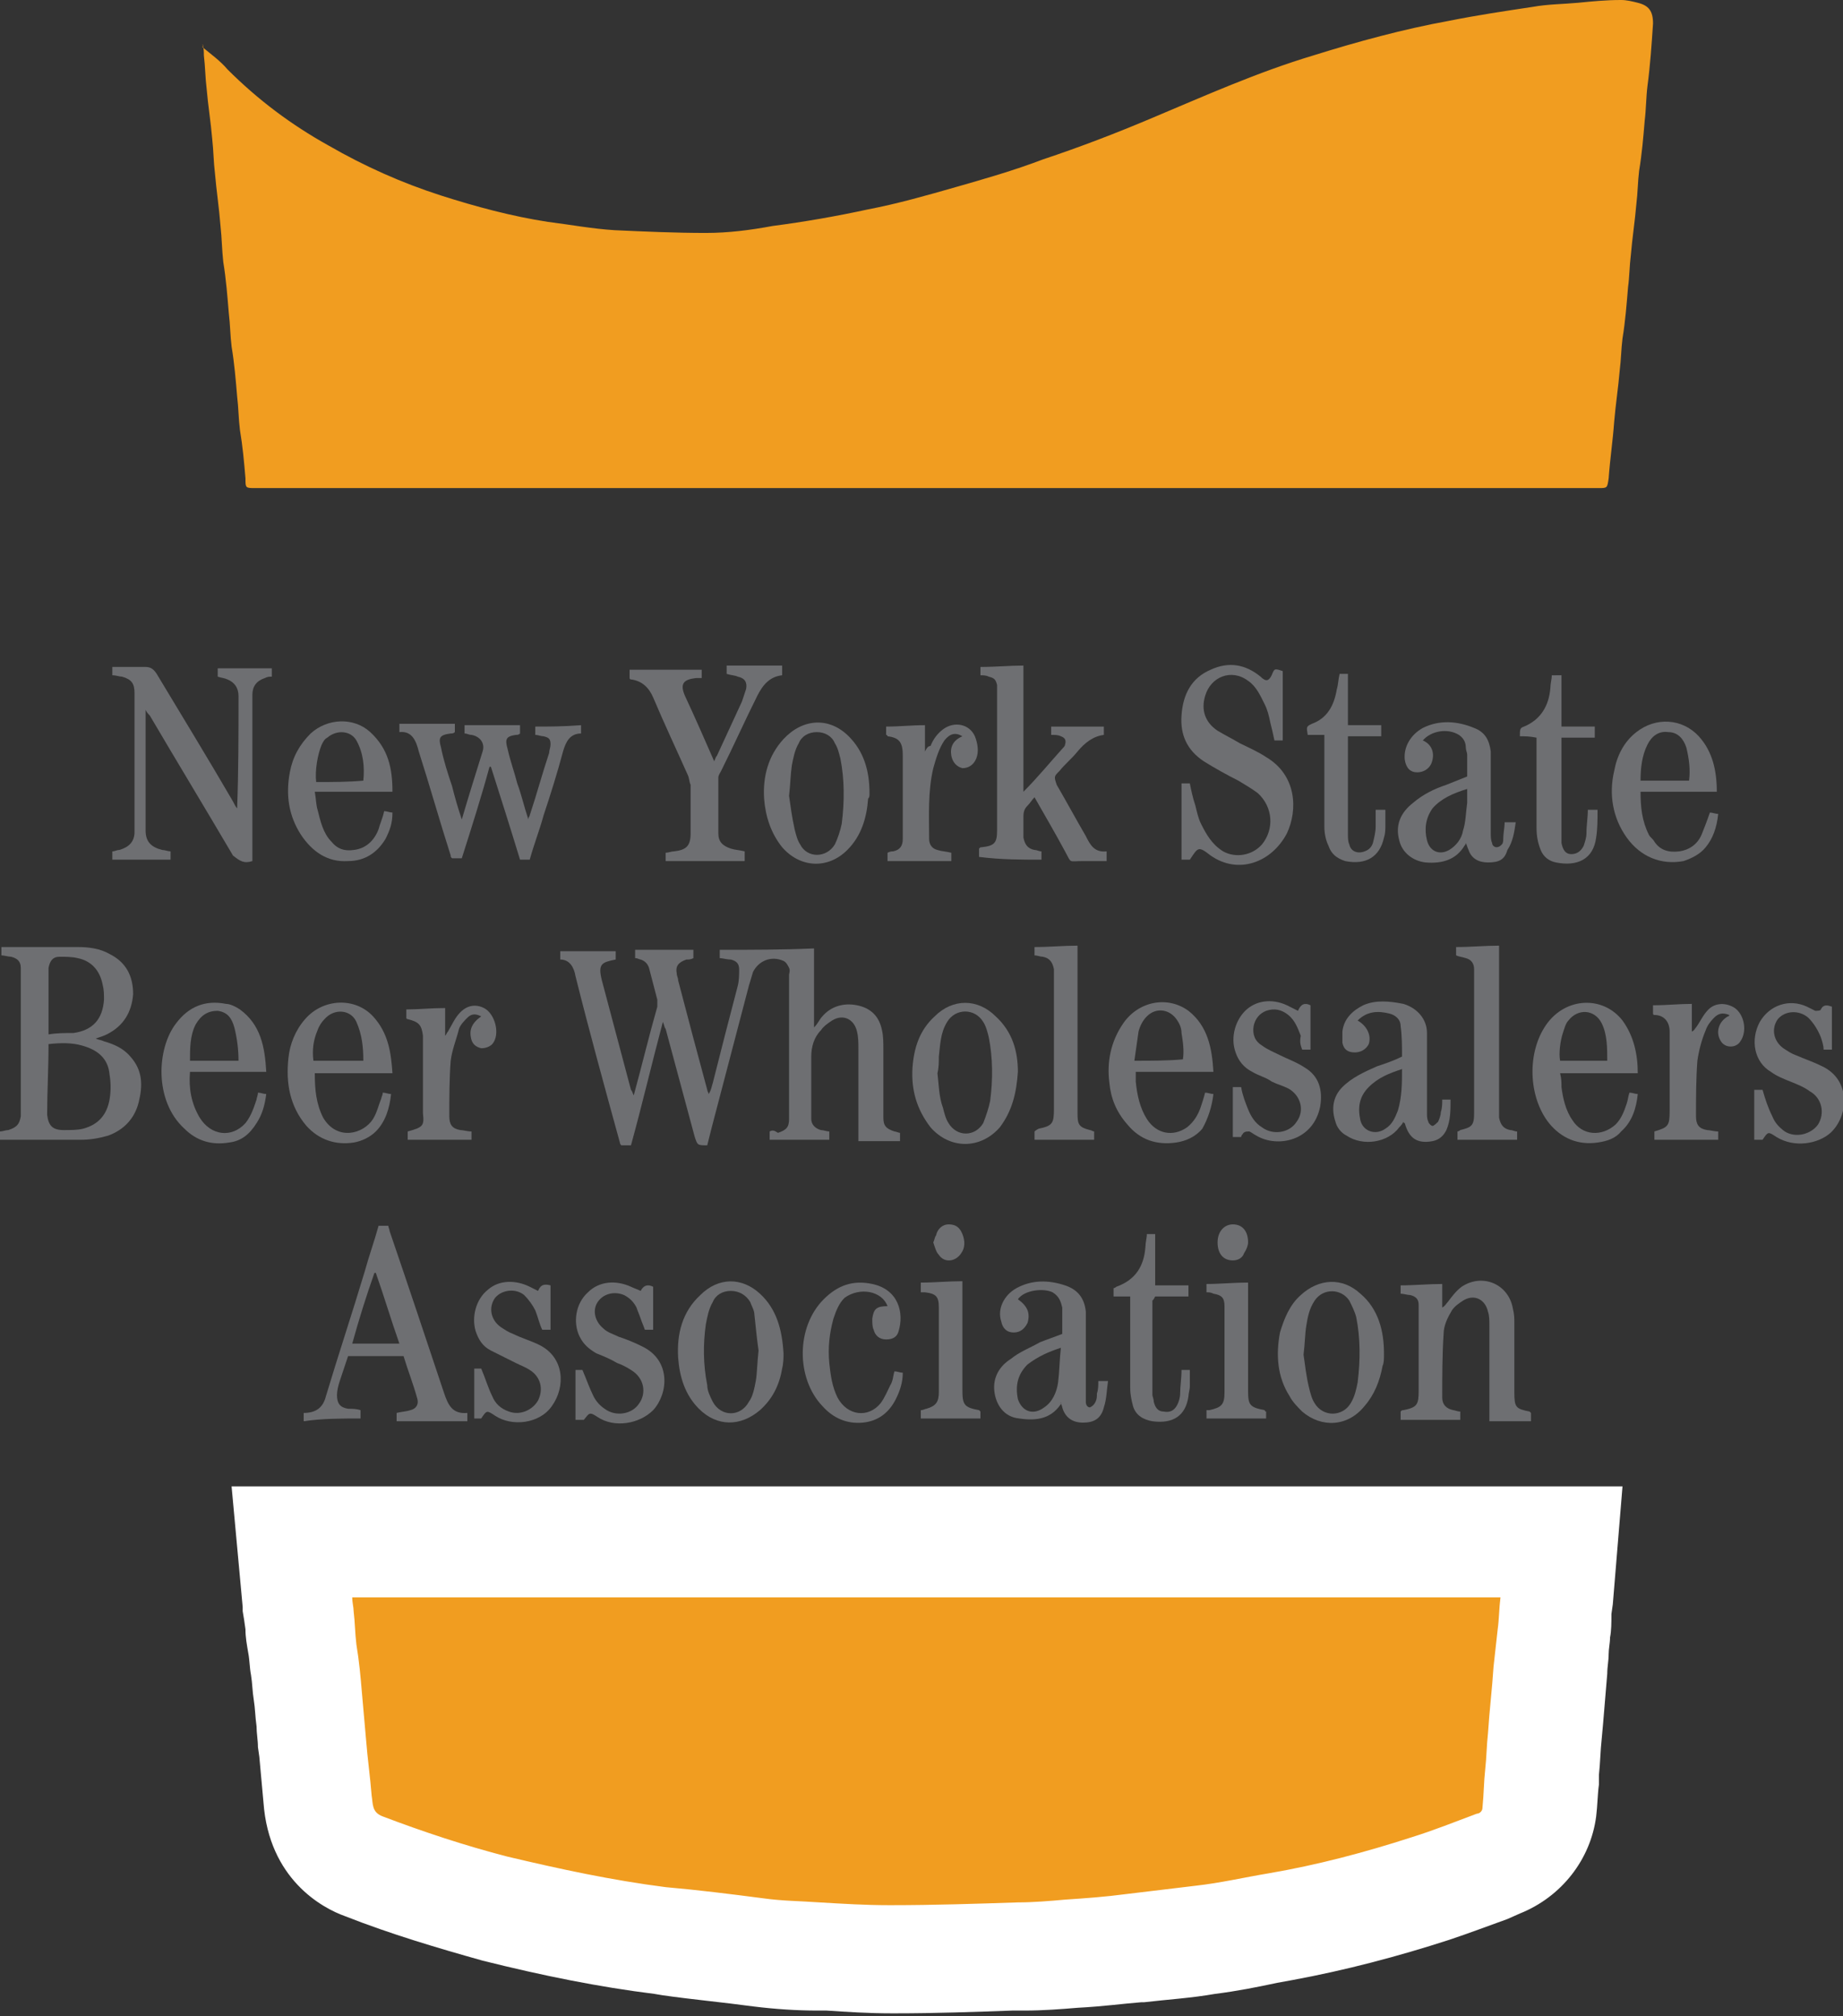 <svg version="1.1" id="Layer_1" xmlns="http://www.w3.org/2000/svg" xmlns:xlink="http://www.w3.org/1999/xlink" x="0px" y="0px"
	 viewBox="0 0 132.9 145.4" enable-background="new 0 0 132.9 145.4" xml:space="preserve">
<rect x="0" y="0" width="132.9" height="145.4" fill="#333333" stroke="none"/>
<g>
	<g id="_x34_AIf6o.tif_3_">
		<g>
			<path fill="#F19D20" d="M14.6,3.4c0.6,0.5,1.3,1,1.8,1.6c2.2,2.2,4.6,4,7.3,5.5c2.6,1.5,5.3,2.7,8.1,3.6c2.5,0.8,5.1,1.5,7.7,1.9
				c1.6,0.2,3.2,0.5,4.8,0.6c2.2,0.1,4.4,0.2,6.6,0.2c1.6,0,3.2-0.2,4.8-0.5c2.3-0.3,4.6-0.7,6.9-1.2c2.1-0.4,4.2-1,6.3-1.6
				c2.1-0.6,4.2-1.2,6.3-2c2.7-0.9,5.3-1.9,7.9-3c3.8-1.6,7.6-3.3,11.6-4.5c3.2-1,6.5-1.9,9.8-2.5c2-0.4,4-0.7,6-1
				c1.1-0.2,2.2-0.2,3.3-0.3c1-0.1,2-0.2,3.1-0.2c0.4,0,0.8,0.1,1.2,0.2c0.8,0.2,1.1,0.6,1.1,1.5c-0.1,1.5-0.2,3-0.4,4.5
				c-0.1,0.8-0.1,1.7-0.2,2.5c-0.1,1.2-0.2,2.4-0.4,3.6c-0.1,0.8-0.1,1.6-0.2,2.4c-0.1,1.2-0.3,2.5-0.4,3.7
				c-0.1,0.8-0.1,1.6-0.2,2.3c-0.1,1.2-0.2,2.5-0.4,3.7c-0.1,0.8-0.1,1.5-0.2,2.3c-0.1,1.2-0.3,2.5-0.4,3.7
				c-0.1,1.4-0.3,2.7-0.4,4.1c-0.1,0.7-0.1,0.7-0.7,0.7c-32.3,0-64.6,0-96.9,0c-0.7,0-0.7,0-0.7-0.7c-0.1-1.2-0.2-2.3-0.4-3.5
				c-0.1-0.8-0.1-1.6-0.2-2.4c-0.1-1.2-0.2-2.4-0.4-3.6c-0.1-0.8-0.1-1.6-0.2-2.4c-0.1-1.2-0.2-2.5-0.4-3.7
				c-0.1-0.9-0.1-1.7-0.2-2.6c-0.1-1.3-0.3-2.6-0.4-3.8c-0.1-0.8-0.1-1.6-0.2-2.5c-0.1-1.2-0.3-2.4-0.4-3.6
				c-0.1-0.8-0.1-1.6-0.2-2.4c0-0.3,0-0.5-0.1-0.8C14.7,3.3,14.6,3.3,14.6,3.4z"/>
			<g>
				<path fill="#F19D20" d="M64.1,141.4c-1.5,0-3-0.1-4.5-0.2l-0.7,0c-1.4-0.1-2.8-0.2-4.3-0.3c-2.1-0.2-4.2-0.5-6.3-0.8l-0.7-0.1
					c-3.8-0.5-7.7-1.2-11.9-2.3c-3.1-0.8-6.3-1.8-9.5-3c-1.4-0.5-3.1-1.8-3.3-4.7l0-0.1c-0.1-1.1-0.2-2.2-0.3-3.3l-0.2-2.2
					c-0.1-0.6-0.1-1.3-0.2-1.9c-0.1-0.6-0.1-1.3-0.2-1.9c-0.1-0.5-0.1-1-0.2-1.6c-0.1-0.6-0.1-1.1-0.2-1.7l-0.6-6.1h91.5l-0.4,5.1
					c0,0.5-0.1,1.1-0.1,1.6l-0.1,1.1c-0.1,0.5-0.1,1-0.1,1.5c-0.1,1.2-0.2,2.5-0.3,3.7c0,0-0.2,2.8-0.3,3.6l-0.1,0.8
					c0,0.7-0.1,1.4-0.2,2.1c-0.2,2-1.7,3.2-3,3.7l-1,0.4c-1.3,0.5-2.6,1-3.9,1.4c-3.5,1.2-7.2,2.1-10.8,2.7l-1.1,0.2
					c-1.4,0.3-2.9,0.5-4.4,0.8c-1.7,0.2-3.3,0.4-4.9,0.6l-0.2,0c-1.5,0.2-3,0.3-4.5,0.4c-1.1,0.1-2.3,0.2-3.6,0.2l-0.8,0
					c-2.7,0.1-5.6,0.1-8.4,0.2L64.1,141.4z"/>
				<path fill="#FFFFFF" d="M108.2,115.2c-0.1,0.8-0.1,1.6-0.2,2.3c-0.1,0.9-0.2,1.8-0.3,2.7c-0.1,1.6-0.3,3.2-0.4,4.8
					c-0.1,0.9-0.1,1.7-0.2,2.6c-0.1,0.9-0.1,1.8-0.2,2.8c0,0.2-0.2,0.4-0.4,0.4c-1.6,0.6-3.1,1.2-4.7,1.7c-3.4,1.1-6.8,2-10.3,2.6
					c-1.8,0.3-3.5,0.7-5.3,0.9c-1.7,0.2-3.3,0.4-5,0.6c-1.5,0.2-2.9,0.3-4.4,0.4c-1.1,0.1-2.3,0.2-3.4,0.2c-3,0.1-6.1,0.2-9.1,0.2
					c-0.1,0-0.1,0-0.2,0c-1.7,0-3.3-0.1-5-0.2c-1.4-0.1-2.7-0.1-4.1-0.3c-2.3-0.3-4.7-0.6-7-0.8c-3.9-0.5-7.6-1.3-11.4-2.2
					c-3.1-0.8-6.1-1.8-9-2.9c-0.8-0.3-0.7-0.9-0.8-1.5c-0.1-1.3-0.3-2.7-0.4-4c-0.1-1.1-0.2-2.3-0.3-3.4c-0.1-1.2-0.2-2.3-0.4-3.5
					c-0.1-0.8-0.1-1.6-0.2-2.4c0-0.3-0.1-0.6-0.1-1C53.1,115.2,80.6,115.2,108.2,115.2 M117,107.2h-8.7H25.5h-8.8l0.8,8.7l0,0.3
					l0.1,0.6l0.1,0.7c0,0.6,0.1,1.1,0.2,1.7c0.1,0.5,0.1,1.1,0.2,1.6c0.1,0.6,0.1,1.2,0.2,1.8c0.1,0.6,0.1,1.2,0.2,1.9
					c0,0.5,0.1,1,0.1,1.5l0.1,0.7c0.1,1.1,0.2,2.2,0.3,3.3l0,0c0.4,5.5,4.2,7.6,5.9,8.2c3.3,1.3,6.7,2.3,9.9,3.2
					c4.4,1.1,8.4,1.9,12.4,2.4l0.6,0.1c2.1,0.3,4.3,0.5,6.5,0.8c1.6,0.2,3.2,0.3,4.6,0.3l0.7,0c1.5,0.1,3,0.2,4.7,0.2l0.3,0
					c2.8,0,5.7-0.1,8.4-0.2l0.9,0c1.3,0,2.6-0.1,3.8-0.2c1.9-0.1,3.3-0.3,4.6-0.4l0.2,0c1.7-0.2,3.4-0.3,5.1-0.6
					c1.6-0.2,3.1-0.5,4.5-0.8l1.1-0.2c3.8-0.7,7.6-1.7,11.3-2.9c1.5-0.5,2.8-1,4.2-1.5l0.9-0.4c3-1.2,5.1-3.9,5.5-7
					c0.1-0.8,0.1-1.6,0.2-2.3c0-0.2,0-0.5,0-0.7c0.1-0.9,0.1-1.7,0.2-2.6l0.1-1.1c0.1-1.2,0.2-2.4,0.3-3.6c0-0.5,0.1-0.9,0.1-1.4
					c0-0.4,0.1-0.8,0.1-1.2c0.1-0.5,0.1-1.1,0.1-1.7l0.1-0.7L117,107.2L117,107.2z"/>
			</g>
		</g>
	</g>
	<g>
		<g>
			<path fill="#6E6F72" d="M55.5,81.6c0,0.2,0,0.4,0,0.6c1.4,0,2.9,0,4.3,0c0-0.2,0-0.4,0-0.6c-0.2,0-0.4-0.1-0.6-0.1
				c-0.4-0.1-0.7-0.4-0.7-0.8c0-1.5,0-3,0-4.5c0-0.7,0.2-1.4,0.7-1.9c0.2-0.3,0.5-0.5,0.8-0.7c0.8-0.5,1.6-0.1,1.8,0.8
				c0.1,0.4,0.1,0.8,0.1,1.3c0,2,0,4,0,6c0,0.2,0,0.4,0,0.6c1,0,2,0,3,0c0-0.2,0-0.4,0-0.6c-0.1,0-0.3-0.1-0.4-0.1
				c-0.6-0.2-0.8-0.4-0.8-1c0-1.6,0-3.2,0-4.9c0-0.5,0-1-0.1-1.4c-0.2-1-0.8-1.6-1.8-1.8c-1-0.2-1.9,0.1-2.5,0.8
				c-0.2,0.2-0.3,0.5-0.6,0.8c0-1.9,0-3.8,0-5.7c-2.3,0.1-4.5,0.1-6.8,0.1c0,0.2,0,0.4,0,0.6c0.2,0,0.5,0.1,0.8,0.1
				c0.4,0.1,0.6,0.3,0.6,0.7c0,0.4,0,0.8-0.1,1.2c-0.6,2.3-1.2,4.6-1.8,7c-0.1,0.3-0.1,0.5-0.3,0.8c0-0.1-0.1-0.2-0.1-0.3
				c-0.7-2.6-1.4-5.2-2.1-7.9c0-0.2-0.1-0.3-0.1-0.5c-0.1-0.5,0.1-0.8,0.7-1c0.2,0,0.3,0,0.5-0.1c0-0.2,0-0.4,0-0.6
				c-1.4,0-2.8,0-4.2,0c0,0.2,0,0.4,0,0.6c0.2,0,0.3,0.1,0.4,0.1c0.3,0.1,0.5,0.3,0.6,0.6c0.2,0.8,0.4,1.5,0.6,2.3
				c0,0.1,0,0.3,0,0.5c-0.6,2.1-1.1,4.2-1.7,6.4c-0.1-0.2-0.1-0.3-0.2-0.4c-0.7-2.6-1.4-5.3-2.1-7.9c-0.3-1.2,0-1.3,1-1.5
				c0-0.2,0-0.4,0-0.6c-1.3,0-2.7,0-4,0c0,0.2,0,0.4,0,0.6c0.7,0,1,0.6,1.1,1.2c1,4,2.1,8,3.2,12c0,0,0,0.1,0.1,0.2
				c0.2,0,0.5,0,0.7,0c0.8-2.9,1.5-5.9,2.3-8.9c0.1,0.2,0.1,0.4,0.2,0.5c0.7,2.6,1.4,5.2,2.1,7.8c0.2,0.6,0.2,0.6,0.9,0.6
				c0.1-0.4,0.2-0.8,0.3-1.2c0.9-3.4,1.8-6.9,2.7-10.3c0.1-0.3,0.2-0.7,0.3-1c0.4-0.8,1.3-1.2,2.2-0.8c0.2,0.1,0.3,0.3,0.4,0.5
				c0.1,0.2,0,0.4,0,0.5c0,3.3,0,6.6,0,10c0,0.1,0,0.2,0,0.4c0,0.6-0.2,0.8-0.8,1C55.8,81.5,55.7,81.5,55.5,81.6z"/>
			<path fill="#6E6F72" d="M0,82.2c0.4,0,0.8,0,1.1,0c1.6,0,3.2,0,4.7,0c0.7,0,1.3-0.1,2-0.3c1.1-0.4,1.9-1.2,2.2-2.4
				c0.3-1.2,0.3-2.3-0.6-3.3c-0.5-0.6-1.2-0.9-1.9-1.1c-0.2-0.1-0.4-0.1-0.6-0.2c0.3-0.1,0.6-0.2,0.8-0.3C8.9,74,9.5,73,9.6,71.7
				c0-1.3-0.5-2.3-1.7-2.9c-0.7-0.4-1.5-0.5-2.3-0.5c-1.8,0-3.5,0-5.3,0c-0.1,0-0.1,0-0.2,0c0,0.2,0,0.4,0,0.6
				c0.2,0,0.5,0.1,0.7,0.1c0.4,0.1,0.7,0.3,0.7,0.8c0,0.2,0,0.4,0,0.6c0,3.2,0,6.4,0,9.7c0,0.1,0,0.3,0,0.4c-0.1,0.6-0.3,0.8-0.9,1
				c-0.2,0-0.4,0.1-0.6,0.1C0,81.8,0,82,0,82.2z M3.5,75.3c0.9-0.1,1.7-0.1,2.4,0.1c1.1,0.3,1.9,0.9,2,2.1c0.1,0.6,0.1,1.2,0,1.8
				c-0.2,1.1-0.8,1.8-1.9,2.1c-0.4,0.1-0.9,0.1-1.4,0.1c-0.8,0-1.1-0.3-1.2-1.1C3.4,78.7,3.5,77.1,3.5,75.3z M3.5,74.6
				c0-0.2,0-0.3,0-0.5c0-1.3,0-2.6,0-3.9c0-0.1,0-0.3,0-0.4C3.6,69.3,3.8,69,4.3,69c0.4,0,0.9,0,1.3,0.1c1,0.2,1.6,0.9,1.8,1.9
				c0.1,0.4,0.1,0.7,0.1,1.1c-0.1,1.4-0.8,2.2-2.2,2.4C4.7,74.5,4.1,74.5,3.5,74.6z"/>
			<path fill="#6E6F72" d="M18.2,62.1c0-0.2,0-0.4,0-0.6c0-3.6,0-7.2,0-10.9c0-0.2,0-0.3,0-0.5c0-0.6,0.3-1,0.9-1.2
				c0.2-0.1,0.3-0.1,0.5-0.1c0-0.2,0-0.4,0-0.6c-1.3,0-2.6,0-3.9,0c0,0.2,0,0.4,0,0.6c0.3,0.1,0.5,0.1,0.7,0.2
				c0.5,0.2,0.8,0.6,0.8,1.2c0,2.7,0,5.4-0.1,8.1c-0.1-0.1-0.2-0.3-0.3-0.5c-1.8-3.1-3.7-6.2-5.5-9.2c-0.2-0.3-0.4-0.5-0.8-0.5
				c-0.8,0-1.6,0-2.4,0c0,0.2,0,0.4,0,0.6c0.3,0,0.5,0.1,0.7,0.1c0.7,0.2,0.9,0.5,0.9,1.2c0,0.9,0,1.7,0,2.6c0,2.3,0,4.7,0,7
				c0,0.1,0,0.2,0,0.4c0,0.7-0.4,1.1-1.1,1.3c-0.2,0-0.3,0.1-0.5,0.1c0,0.2,0,0.4,0,0.6c1.4,0,2.8,0,4.2,0c0-0.2,0-0.4,0-0.6
				c-0.2,0-0.4-0.1-0.6-0.1c-0.8-0.2-1.2-0.6-1.2-1.4c0-1.6,0-3.2,0-4.8c0-1.1,0-2.3,0-3.4c0-0.1,0-0.3,0-0.5
				c0.1,0.2,0.2,0.3,0.3,0.4c2,3.4,4,6.7,6,10.1C17.3,62.1,17.6,62.3,18.2,62.1z"/>
			<path fill="#6E6F72" d="M85.8,56.5c-0.2,0-0.4,0-0.6,0c0,1.8,0,3.6,0,5.5c0.2,0,0.4,0,0.6,0c0.6-0.9,0.6-1,1.5-0.3
				c2,1.4,4.4,0.5,5.5-1.6c0.8-1.7,0.7-4.2-1.5-5.5c-0.6-0.4-1.3-0.7-1.9-1c-0.5-0.3-1.1-0.6-1.6-0.9c-0.9-0.6-1.2-1.5-0.9-2.5
				c0.4-1.4,1.9-2,3.1-1.1c0.6,0.4,0.9,1.1,1.2,1.7c0.2,0.4,0.3,0.8,0.4,1.3c0.1,0.4,0.2,0.8,0.3,1.3c0.2,0,0.4,0,0.6,0
				c0-1.7,0-3.4,0-5c-0.6-0.2-0.6-0.2-0.8,0.3c-0.2,0.4-0.4,0.5-0.8,0.1c-1.1-0.9-2.3-1.1-3.6-0.5c-1.4,0.6-2,1.8-2.1,3.3
				c-0.1,1.4,0.4,2.5,1.6,3.3c0.8,0.5,1.7,1,2.5,1.4c0.5,0.3,1,0.6,1.4,0.9c1.1,1,1.2,2.6,0.3,3.7c-0.7,0.8-1.9,1-2.8,0.5
				c-0.8-0.5-1.2-1.2-1.6-2c-0.2-0.4-0.3-0.9-0.4-1.3C86,57.5,85.9,57,85.8,56.5z"/>
			<path fill="#6E6F72" d="M75.1,62c0-0.2,0-0.4,0-0.6c-0.2,0-0.3-0.1-0.5-0.1c-0.5-0.1-0.7-0.4-0.8-0.9c0-0.5,0-1,0-1.5
				c0-0.4,0.1-0.6,0.3-0.8c0.2-0.2,0.3-0.4,0.5-0.6c0.8,1.4,1.5,2.6,2.2,3.9c0.5,0.9,0.2,0.7,1.3,0.7c0.5,0,1.1,0,1.7,0
				c0-0.2,0-0.4,0-0.7c-0.9,0.1-1.2-0.5-1.5-1.1c-0.7-1.2-1.4-2.5-2.1-3.7C76,56,76,56,76.4,55.6c0.4-0.5,0.9-0.9,1.3-1.4
				c0.5-0.6,1.1-1.1,1.9-1.2c0-0.2,0-0.4,0-0.6c-1.3,0-2.5,0-3.8,0c0,0.2,0,0.4,0,0.6c0.3,0,0.5,0,0.7,0.1c0.3,0.1,0.4,0.3,0.3,0.6
				c0,0.1-0.1,0.2-0.2,0.3c-0.9,1-1.8,2.1-2.8,3.1c0-3,0-6,0-9.1c-1,0-2,0.1-3.1,0.1c0,0.3,0,0.4,0,0.6c0.2,0,0.4,0,0.6,0.1
				c0.4,0.1,0.5,0.2,0.6,0.6c0,0.2,0,0.5,0,0.7c0,3.2,0,6.4,0,9.6c0,0.1,0,0.1,0,0.2c0,0.9-0.2,1.1-1.1,1.2c-0.1,0-0.1,0-0.2,0.1
				c0,0.2,0,0.4,0,0.6C72.2,62,73.6,62,75.1,62z"/>
			<path fill="#6E6F72" d="M38.6,52.4c0,0.2,0,0.4,0,0.6c0.2,0,0.4,0.1,0.6,0.1c0.4,0.1,0.5,0.2,0.5,0.6c0,0.2-0.1,0.4-0.1,0.6
				c-0.5,1.5-0.9,3-1.4,4.5c0,0.1-0.1,0.1-0.1,0.3c-0.3-0.9-0.5-1.8-0.8-2.6c-0.2-0.8-0.5-1.6-0.7-2.5c-0.2-0.7-0.1-0.9,0.6-1
				c0.1,0,0.2,0,0.3-0.1c0-0.2,0-0.4,0-0.6c-1.3,0-2.6,0-4,0c0,0.2,0,0.4,0,0.6c0.2,0,0.3,0.1,0.5,0.1c0.6,0.1,1,0.6,0.8,1.2
				c-0.5,1.6-1,3.2-1.5,4.9c-0.3-0.9-0.5-1.6-0.7-2.4c-0.3-0.9-0.6-1.8-0.8-2.8c-0.2-0.7-0.1-0.9,0.7-1c0.1,0,0.2,0,0.3-0.1
				c0-0.2,0-0.4,0-0.6c-1.3,0-2.7,0-4,0c0,0.2,0,0.4,0,0.6c0.9-0.1,1.2,0.6,1.4,1.4c0.8,2.5,1.5,5,2.3,7.5c0,0.1,0,0.1,0.1,0.2
				c0.2,0,0.4,0,0.7,0c0.7-2.2,1.4-4.4,2-6.6c0,0,0.1,0,0.1,0c0.7,2.2,1.4,4.4,2.1,6.7c0.2,0,0.4,0,0.7,0c0.3-1.1,0.7-2.1,1-3.2
				c0.5-1.5,1-3.1,1.4-4.6c0.2-0.7,0.5-1.3,1.3-1.3c0-0.2,0-0.4,0-0.6C40.6,52.4,39.6,52.4,38.6,52.4z"/>
			<path fill="#6E6F72" d="M26,102.3c0-0.2,0-0.4,0-0.6c-0.3-0.1-0.6-0.1-0.9-0.1c-0.6-0.1-0.8-0.4-0.8-1c0-0.3,0.1-0.7,0.2-1
				c0.2-0.6,0.4-1.2,0.6-1.8c1.3,0,2.6,0,4,0c0.3,1,0.7,2,1,3.1c0.1,0.4-0.1,0.7-0.5,0.8c-0.3,0.1-0.6,0.1-1,0.2c0,0.2,0,0.4,0,0.6
				c1.7,0,3.4,0,5.1,0c0-0.2,0-0.4,0-0.6c-1.1,0.1-1.4-0.6-1.7-1.5c-1.3-3.9-2.6-7.8-3.9-11.6c0-0.1-0.1-0.3-0.1-0.4
				c-0.2,0-0.5,0-0.7,0c-0.3,1.1-0.7,2.2-1,3.3c-0.9,3-1.9,6-2.8,9c-0.2,0.8-0.7,1.2-1.6,1.2c0,0.2,0,0.4,0,0.6
				C23.2,102.3,24.6,102.3,26,102.3z M27,91.8c0,0,0.1,0,0.1,0c0.6,1.7,1.1,3.4,1.7,5.1c-1.2,0-2.2,0-3.4,0
				C25.9,95.1,26.4,93.5,27,91.8z"/>
			<path fill="#6E6F72" d="M53.7,61.4c-0.4-0.1-0.7-0.1-1-0.2c-0.6-0.2-0.9-0.5-0.9-1.1c0-1.3,0-2.7,0-4c0-0.2,0.1-0.3,0.2-0.5
				c0.9-1.8,1.7-3.6,2.6-5.4c0.4-0.8,0.9-1.4,1.8-1.5c0-0.2,0-0.4,0-0.7c-1.3,0-2.6,0-4,0c0,0.2,0,0.4,0,0.6
				c0.3,0.1,0.6,0.1,0.8,0.2c0.5,0.1,0.7,0.4,0.6,0.9c-0.1,0.3-0.2,0.6-0.3,0.9c-0.6,1.3-1.2,2.6-1.8,3.9c-0.1,0.1-0.1,0.2-0.2,0.4
				c-0.7-1.6-1.4-3.2-2.1-4.7c-0.4-0.9-0.1-1.2,0.8-1.3c0.1,0,0.3,0,0.4,0c0-0.2,0-0.4,0-0.6c-1.7,0-3.4,0-5.2,0c0,0.2,0,0.4,0,0.6
				c0,0,0,0.1,0.1,0.1c0.8,0.1,1.3,0.6,1.6,1.3c0.8,1.9,1.7,3.8,2.5,5.6c0.1,0.2,0.1,0.5,0.2,0.7c0,1.2,0,2.3,0,3.5
				c0,0.9-0.3,1.2-1.2,1.3c-0.2,0-0.4,0.1-0.6,0.1c0,0.2,0,0.4,0,0.6c1.9,0,3.7,0,5.7,0C53.7,61.8,53.7,61.6,53.7,61.4z"/>
			<path fill="#6E6F72" d="M101,101.8c0,0.2,0,0.4,0,0.6c1.4,0,2.8,0,4.3,0c0-0.2,0-0.4,0-0.6c-0.2,0-0.4-0.1-0.5-0.1
				c-0.5-0.1-0.8-0.4-0.8-0.9c0-1.5,0-3.1,0.1-4.6c0-0.6,0.3-1.2,0.6-1.7c0.2-0.3,0.5-0.5,0.8-0.7c0.8-0.5,1.6-0.1,1.8,0.8
				c0.1,0.3,0.1,0.6,0.1,1c0,2.1,0,4.2,0,6.3c0,0.2,0,0.4,0,0.6c1,0,2,0,3,0c0-0.2,0-0.4,0-0.6c0,0-0.1-0.1-0.1-0.1
				c-1-0.2-1.1-0.3-1.1-1.4c0-1.7,0-3.3,0-5c0-0.3,0-0.6-0.1-1c-0.3-1.8-2.2-2.6-3.7-1.6c-0.4,0.3-0.7,0.7-1,1.1
				c-0.1,0.1-0.2,0.3-0.4,0.4c0-0.6,0-1.1,0-1.7c-1,0-2,0.1-3,0.1c0,0.3,0,0.4,0,0.6c0.2,0,0.5,0.1,0.7,0.1c0.4,0.1,0.6,0.3,0.6,0.7
				c0,0.2,0,0.3,0,0.5c0,1.9,0,3.8,0,5.7c0,1-0.1,1.2-1.1,1.4C101.1,101.7,101.1,101.7,101,101.8z"/>
			<path fill="#6E6F72" d="M97.9,73.6c0.7-0.7,1.5-0.7,2.3-0.5c0.4,0.1,0.8,0.4,0.8,0.9c0.1,0.7,0.1,1.5,0.1,2.2
				c-0.6,0.3-1.2,0.5-1.8,0.7c-0.9,0.4-1.8,0.8-2.5,1.5c-0.7,0.7-0.8,1.6-0.5,2.5c0.1,0.4,0.4,0.8,0.8,1c1.2,0.8,3,0.5,3.8-0.6
				c0.1-0.1,0.2-0.2,0.3-0.4c0,0.1,0.1,0.1,0.1,0.1c0.3,1.1,0.9,1.5,2,1.3c0.5-0.1,0.8-0.4,1-0.8c0.3-0.7,0.3-1.4,0.3-2.2
				c-0.2,0-0.4,0-0.6,0c0,0.3,0,0.6-0.1,0.9c0,0.2-0.1,0.5-0.2,0.7c-0.1,0.1-0.3,0.3-0.4,0.3c-0.1,0-0.3-0.2-0.3-0.3
				c-0.1-0.2-0.1-0.4-0.1-0.6c0-1.7,0-3.4,0-5.1c0-0.2,0-0.5,0-0.7c0-1-0.7-1.8-1.7-2.1c-1-0.2-2-0.3-2.9,0.1
				c-0.8,0.4-1.4,1-1.5,1.9c0,0.3,0,0.5,0,0.8c0.1,0.5,0.4,0.7,0.9,0.7c0.4,0,0.8-0.2,1-0.6C98.9,74.7,98.6,74,97.9,73.6z
				 M101.1,77.1c0,1,0,2-0.3,3c-0.2,0.5-0.4,1-0.9,1.3c-0.7,0.5-1.6,0.2-1.8-0.6c-0.2-0.9-0.1-1.7,0.6-2.4
				C99.4,77.7,100.2,77.4,101.1,77.1z"/>
			<path fill="#6E6F72" d="M76.5,101.1c0,0.2,0.1,0.3,0.1,0.4c0.2,0.7,0.7,1.1,1.5,1.1c0.8,0,1.3-0.3,1.5-1.1
				c0.2-0.6,0.2-1.2,0.3-1.9c-0.3,0-0.5,0-0.7,0c0,0.3,0,0.6-0.1,0.9c0,0.2,0,0.4-0.1,0.6c-0.1,0.2-0.2,0.3-0.4,0.4
				c-0.2,0-0.3-0.2-0.3-0.4c0-0.2,0-0.4,0-0.6c0-1.7,0-3.3,0-5c0-0.3,0-0.6,0-0.9c-0.1-1-0.6-1.6-1.5-1.9c-1.2-0.4-2.4-0.4-3.5,0.2
				c-0.9,0.5-1.4,1.5-1.1,2.4c0.1,0.5,0.4,0.8,0.9,0.8c0.5,0,0.8-0.3,1-0.7c0.2-0.7,0-1.2-0.7-1.7c0.5-0.7,1.9-0.8,2.5-0.5
				c0.5,0.3,0.6,0.7,0.7,1.1c0,0.2,0,0.4,0,0.6c0,0.4,0,0.9,0,1.3c-0.5,0.2-1.1,0.4-1.6,0.6c-0.7,0.4-1.5,0.7-2.1,1.2
				c-0.8,0.5-1.3,1.3-1.2,2.3c0.1,1,0.7,1.9,1.8,2c1.3,0.2,2.4,0,3.1-1.2C76.4,101.3,76.5,101.2,76.5,101.1z M76.5,97.2
				c-0.1,0.9-0.1,1.7-0.2,2.5c-0.1,0.7-0.4,1.4-1,1.8c-0.8,0.6-1.6,0.3-1.9-0.6c-0.2-1,0-1.8,0.7-2.5C74.9,97.8,75.6,97.5,76.5,97.2
				z"/>
			<path fill="#6E6F72" d="M109.3,59.3c-0.3,0-0.5,0-0.8,0c0,0.4-0.1,0.8-0.1,1.2c0,0.1,0,0.3-0.1,0.4c-0.1,0.1-0.2,0.2-0.4,0.2
				c-0.1,0-0.3-0.1-0.3-0.3c-0.1-0.2-0.1-0.5-0.1-0.7c0-1.7,0-3.4,0-5.2c0-0.2,0-0.5,0-0.7c-0.1-0.8-0.4-1.4-1.2-1.7
				c-1.2-0.5-2.5-0.6-3.7,0c-0.9,0.5-1.4,1.4-1.3,2.3c0.1,0.6,0.4,0.9,0.9,0.9c0.4,0,0.8-0.2,1-0.6c0.3-0.7,0.1-1.4-0.6-1.7
				c0.6-0.7,1.8-0.9,2.6-0.4c0.3,0.2,0.5,0.5,0.5,0.9c0,0.2,0.1,0.4,0.1,0.5c0,0.5,0,1.1,0,1.6c-0.5,0.2-1,0.4-1.5,0.6
				c-0.9,0.3-1.7,0.7-2.4,1.3c-0.9,0.7-1.3,1.6-1,2.7c0.2,0.9,1,1.5,1.9,1.6c1.2,0.1,2.2-0.2,2.8-1.2c0,0,0.1-0.1,0.1-0.2
				c0.1,0.2,0.1,0.3,0.2,0.5c0.2,0.6,0.7,0.9,1.4,0.9c0.8,0,1.2-0.2,1.4-0.9C109.1,60.7,109.2,60,109.3,59.3z M105.8,56.9
				c0,0.4,0,0.7,0,1c-0.1,0.7-0.1,1.4-0.3,2c-0.1,0.6-0.5,1.1-1,1.4c-0.7,0.4-1.4,0.1-1.6-0.7c-0.2-0.8-0.1-1.6,0.4-2.3
				C103.9,57.6,104.8,57.2,105.8,56.9z"/>
			<path fill="#6E6F72" d="M22.7,57.1c1.9,0,3.7,0,5.6,0c0-1.7-0.3-3.1-1.6-4.3c-1.2-1.1-3.1-1-4.3,0.1c-0.8,0.8-1.3,1.7-1.5,2.8
				c-0.3,1.6-0.1,3.1,0.8,4.5c0.8,1.2,1.9,2,3.4,1.9c1.2,0,2.1-0.6,2.7-1.6c0.3-0.6,0.5-1.1,0.5-1.9c-0.2,0-0.4-0.1-0.6-0.1
				c-0.1,0.5-0.3,0.9-0.4,1.3c-0.3,0.8-0.9,1.4-1.8,1.5c-0.7,0.1-1.2-0.1-1.6-0.6c-0.6-0.6-0.8-1.5-1-2.3
				C22.8,58.1,22.8,57.7,22.7,57.1z M22.8,56.4c-0.1-0.8,0.1-2,0.4-2.7c0.1-0.2,0.2-0.4,0.4-0.5c0.7-0.6,1.7-0.5,2.1,0.2
				c0.5,0.9,0.6,1.9,0.5,2.9C25.1,56.4,24,56.4,22.8,56.4z"/>
			<path fill="#6E6F72" d="M87.5,78.9c-0.2,0-0.4-0.1-0.6-0.1c-0.1,0.4-0.2,0.7-0.3,1c-0.2,0.6-0.5,1.1-1,1.5
				c-1,0.7-2.2,0.5-2.9-0.6C82.2,79.9,82,79,81.9,78c0-0.2,0-0.4,0-0.7c0.9,0,1.9,0,2.8,0c0.9,0,1.8,0,2.8,0
				c-0.1-1.7-0.4-3.3-1.8-4.4c-1.5-1.1-3.6-0.7-4.7,0.9c-0.9,1.3-1.2,2.8-1,4.3c0.1,1.1,0.5,2.1,1.3,3c0.9,1.1,2.1,1.5,3.5,1.3
				c0.7-0.1,1.4-0.4,1.9-1C87.1,80.7,87.4,79.8,87.5,78.9z M81.8,76.5c0.1-0.7,0.2-1.4,0.3-2.1c0.1-0.4,0.3-0.8,0.6-1.1
				c0.7-0.7,1.7-0.5,2.2,0.3c0.2,0.3,0.3,0.6,0.3,0.9c0.1,0.6,0.2,1.3,0.1,1.9C84.2,76.5,83.1,76.5,81.8,76.5z"/>
			<path fill="#6E6F72" d="M118.1,78.9c-0.2,0-0.4-0.1-0.6-0.1c-0.1,0.3-0.1,0.5-0.2,0.8c-0.2,0.6-0.4,1.1-0.8,1.5
				c-1,0.9-2.4,0.8-3.1-0.3c-0.5-0.7-0.7-1.6-0.8-2.4c0-0.3,0-0.6-0.1-1c1.9,0,3.7,0,5.6,0c0-1.4-0.3-2.7-1.1-3.8
				c-1.4-1.8-4.1-1.7-5.5,0.3c-1.4,2-1.3,5.2,0.2,7.1c0.9,1.1,2.1,1.6,3.5,1.4c0.7-0.1,1.3-0.3,1.7-0.8
				C117.7,80.9,118,79.9,118.1,78.9z M112.5,76.5c-0.1-0.5,0-1.4,0.2-2c0.1-0.3,0.2-0.7,0.4-0.9c0.7-0.9,1.9-0.8,2.4,0.2
				c0.4,0.8,0.4,1.8,0.4,2.7C114.9,76.5,113.7,76.5,112.5,76.5z"/>
			<path fill="#6E6F72" d="M123.9,58.7c-0.2,0-0.4-0.1-0.6-0.1c-0.2,0.6-0.4,1.1-0.6,1.6c-0.3,0.7-0.9,1.1-1.6,1.2
				c-0.8,0.1-1.4-0.1-1.8-0.7c-0.1-0.2-0.3-0.3-0.4-0.5c-0.5-1-0.6-2-0.6-3.1c1.9,0,3.7,0,5.5,0c0-1.5-0.3-2.9-1.3-4
				c-1.2-1.3-3.1-1.4-4.5-0.3c-0.9,0.7-1.4,1.7-1.6,2.8c-0.4,1.7-0.1,3.4,0.9,4.8c1,1.4,2.5,2,4.1,1.7c0.6-0.2,1.2-0.5,1.6-1
				C123.5,60.5,123.8,59.7,123.9,58.7z M121.8,56.3c-1.2,0-2.3,0-3.5,0c0-0.9,0.1-1.8,0.5-2.6c0.3-0.6,0.8-1,1.5-0.9
				c0.7,0,1.1,0.5,1.3,1.1C121.8,54.7,121.9,55.5,121.8,56.3z"/>
			<path fill="#6E6F72" d="M28.2,78.9c-0.2,0-0.4-0.1-0.6-0.1c0,0.2-0.1,0.3-0.1,0.4c-0.2,0.5-0.3,1-0.6,1.5
				c-0.7,1.1-2.6,1.6-3.6-0.1c-0.5-1-0.6-2-0.6-3.2c1.9,0,3.7,0,5.6,0c-0.1-1.5-0.3-2.9-1.4-4.1c-1.3-1.4-3.6-1.3-4.9,0.2
				c-0.7,0.8-1.1,1.8-1.2,2.8c-0.2,1.8,0.1,3.5,1.3,4.9c0.9,1,2.1,1.4,3.4,1.2c0.6-0.1,1.2-0.4,1.6-0.8
				C27.8,80.9,28.1,79.9,28.2,78.9z M22.6,76.5c-0.1-0.8,0-1.5,0.3-2.2c0.1-0.3,0.3-0.6,0.5-0.8c0.7-0.8,1.9-0.7,2.3,0.2
				c0.4,0.9,0.5,1.8,0.5,2.8C24.9,76.5,23.8,76.5,22.6,76.5z"/>
			<path fill="#6E6F72" d="M13.7,77.3c1.9,0,3.7,0,5.5,0c-0.1-1.8-0.4-3.4-1.9-4.5c-0.3-0.2-0.7-0.4-1-0.4c-1.5-0.3-2.7,0.2-3.6,1.4
				c-1.4,1.8-1.6,5.6,0.6,7.6c0.9,0.9,2,1.2,3.2,1c0.9-0.1,1.5-0.6,2-1.4c0.4-0.6,0.6-1.3,0.7-2.1c-0.2,0-0.4-0.1-0.6-0.1
				c0,0.2-0.1,0.4-0.1,0.5c-0.2,0.6-0.4,1.2-0.8,1.7c-1,1.1-2.5,0.9-3.3-0.4C13.8,79.6,13.6,78.5,13.7,77.3z M17.2,76.5
				c-1.2,0-2.3,0-3.5,0c0-0.9,0-1.8,0.4-2.6c0.4-0.7,0.9-1,1.6-1c0.7,0.1,1,0.5,1.2,1.2C17.1,74.9,17.2,75.7,17.2,76.5z"/>
			<path fill="#6E6F72" d="M99.8,97.6c0-1.6-0.4-3.2-1.7-4.3c-1.3-1.2-3-1.1-4.3,0.1c-0.8,0.7-1.2,1.7-1.5,2.7
				c-0.3,1.6-0.2,3.2,0.7,4.6c0.2,0.4,0.6,0.8,0.9,1.1c1.4,1.2,3.3,1.1,4.5-0.4c0.7-0.8,1.1-1.8,1.3-2.9
				C99.8,98.3,99.8,98,99.8,97.6z M94,97.7c0.1-0.8,0.1-1.5,0.2-2.1c0.1-0.6,0.2-1.2,0.6-1.8c0.6-0.9,1.9-0.9,2.5,0
				c0.2,0.4,0.4,0.8,0.5,1.2c0.3,1.5,0.3,3.1,0.1,4.7c-0.1,0.5-0.2,1-0.5,1.5c-0.6,1-2,1-2.6,0c-0.2-0.3-0.3-0.7-0.4-1.1
				C94.2,99.3,94.1,98.4,94,97.7z"/>
			<path fill="#6E6F72" d="M73.4,77.3c0-1.5-0.4-2.9-1.6-4c-1.3-1.3-3.1-1.3-4.4,0c-1.1,1-1.5,2.3-1.6,3.7c-0.1,1.6,0.3,3,1.3,4.3
				c1.4,1.6,3.6,1.6,5,0C73,80.1,73.3,78.8,73.4,77.3z M67.6,77.4C67.6,77.4,67.6,77.4,67.6,77.4c0.1-0.4,0.1-0.8,0.1-1.2
				c0.1-0.8,0.1-1.7,0.6-2.5c0.6-1,2-1,2.6,0c0.2,0.3,0.3,0.7,0.4,1.1c0.3,1.5,0.3,3.1,0.1,4.6c-0.1,0.5-0.3,1.1-0.5,1.6
				c-0.6,1-1.9,1-2.5,0c-0.2-0.3-0.3-0.7-0.4-1.1C67.7,79.1,67.7,78.2,67.6,77.4z"/>
			<path fill="#6E6F72" d="M56.5,97.6c-0.1-1.7-0.5-3.2-1.7-4.3c-1.3-1.2-3-1.2-4.3,0.1c-1.3,1.2-1.7,2.8-1.6,4.5
				c0.1,1.4,0.5,2.7,1.5,3.7c1.3,1.3,3,1.3,4.4,0.1c0.9-0.8,1.4-1.8,1.6-3C56.5,98.3,56.5,97.9,56.5,97.6z M54.7,97.4
				c-0.1,0.9-0.1,1.6-0.2,2.2c-0.1,0.5-0.2,1.1-0.5,1.5c-0.6,1.1-2,1.1-2.6,0c-0.2-0.4-0.4-0.8-0.4-1.2c-0.3-1.5-0.3-3-0.1-4.4
				c0.1-0.5,0.2-1.1,0.5-1.6c0.2-0.5,0.7-0.8,1.3-0.8c0.6,0,1.1,0.3,1.4,0.8c0.1,0.3,0.3,0.6,0.3,0.9C54.5,95.8,54.6,96.7,54.7,97.4
				z"/>
			<path fill="#6E6F72" d="M62.7,57.2c0-1.6-0.4-3-1.5-4.1c-1.4-1.4-3.3-1.3-4.7,0.2c-1.1,1.2-1.5,2.7-1.4,4.3
				c0.1,1.3,0.5,2.5,1.3,3.5c1.3,1.5,3.3,1.6,4.7,0.2c1-1,1.4-2.3,1.5-3.7C62.7,57.5,62.7,57.4,62.7,57.2z M56.9,57.4
				c0.1-0.9,0.1-1.5,0.2-2.2c0.1-0.5,0.2-1.1,0.5-1.6c0.2-0.5,0.7-0.8,1.3-0.8c0.6,0,1.1,0.3,1.3,0.8c0.2,0.3,0.3,0.7,0.4,1.1
				c0.3,1.5,0.3,3.1,0.1,4.7c-0.1,0.5-0.3,1.1-0.5,1.5c-0.6,1-2,1-2.5,0c-0.2-0.3-0.3-0.7-0.4-1.1C57.1,58.9,57,58.1,56.9,57.4z"/>
			<path fill="#6E6F72" d="M42,98.8c-0.1,0-0.3,0-0.5,0c0,1.2,0,2.4,0,3.6c0.2,0,0.4,0,0.6,0c0.4-0.5,0.4-0.6,1-0.2
				c1.2,0.8,3,0.5,4-0.5c1.1-1.2,1.3-3.6-0.8-4.6c-0.6-0.3-1.1-0.5-1.7-0.7c-0.4-0.2-0.8-0.3-1.1-0.6c-0.6-0.5-0.8-1.3-0.4-1.9
				c0.4-0.6,1.2-0.8,1.9-0.5c0.4,0.2,0.7,0.5,0.9,0.9c0.1,0.3,0.2,0.5,0.3,0.8c0.1,0.3,0.2,0.5,0.3,0.8c0.2,0,0.4,0,0.6,0
				c0-1,0-2.1,0-3.1c-0.4-0.2-0.7-0.1-0.9,0.3c-0.2-0.1-0.5-0.2-0.7-0.3c-1.1-0.5-2.3-0.4-3.1,0.4c-0.9,0.8-1.1,2.2-0.6,3.2
				c0.3,0.6,0.7,0.9,1.2,1.2c0.5,0.2,1,0.4,1.5,0.7c0.3,0.1,0.7,0.3,1,0.5c1,0.6,1.1,1.7,0.6,2.4c-0.5,0.8-1.7,1-2.5,0.4
				c-0.3-0.2-0.6-0.5-0.8-0.9C42.5,100.1,42.3,99.5,42,98.8z"/>
			<path fill="#6E6F72" d="M131.5,75.7c0.2,0,0.4,0,0.6,0c0-0.1,0-0.2,0-0.3c0-0.9,0-1.9,0-2.8c-0.3-0.1-0.6-0.2-0.8,0.2
				c0,0.1-0.3,0.1-0.4,0.1c-0.2-0.1-0.4-0.2-0.6-0.3c-1.3-0.6-2.7-0.1-3.4,1.1c-0.7,1.3-0.4,2.9,0.8,3.6c0.4,0.3,0.9,0.5,1.4,0.7
				c0.5,0.2,1,0.4,1.4,0.7c0.9,0.5,1.1,1.6,0.6,2.4c-0.5,0.7-1.6,1-2.4,0.5c-0.4-0.3-0.7-0.6-0.9-1.1c-0.3-0.6-0.5-1.2-0.7-1.9
				c-0.1,0-0.3,0-0.6,0c0,1.2,0,2.4,0,3.6c0.2,0,0.4,0,0.6,0c0.4-0.6,0.4-0.6,1-0.2c1.3,0.8,3,0.5,3.9-0.3c1.3-1.2,1.5-3.8-0.6-4.8
				c-0.6-0.3-1.2-0.5-1.9-0.8c-0.3-0.1-0.6-0.3-0.9-0.5c-0.7-0.5-0.9-1.4-0.4-2.1c0.5-0.6,1.5-0.7,2.2-0.1c0.4,0.4,0.7,0.9,0.9,1.4
				C131.4,75.1,131.5,75.4,131.5,75.7z"/>
			<path fill="#6E6F72" d="M93.9,75.7c0.2,0,0.4,0,0.6,0c0-1.1,0-2.1,0-3.2c-0.4-0.2-0.7-0.1-0.9,0.4c-0.2-0.1-0.4-0.2-0.6-0.3
				c-1.1-0.6-2.3-0.5-3.1,0.2c-0.8,0.7-1.2,2-0.8,3.1c0.2,0.6,0.6,1.1,1.2,1.4c0.5,0.3,1,0.4,1.4,0.7c0.4,0.2,0.8,0.3,1.2,0.5
				c0.9,0.5,1.2,1.6,0.6,2.4c-0.5,0.8-1.7,1-2.5,0.4c-0.5-0.3-0.8-0.8-1-1.3c-0.2-0.5-0.4-1-0.5-1.6c-0.2,0-0.3,0-0.6,0
				c0,1.2,0,2.4,0,3.6c0.2,0,0.4,0,0.6,0c0-0.1,0.1-0.2,0.1-0.2c0.1-0.2,0.3-0.2,0.5-0.2c0.2,0.1,0.3,0.2,0.5,0.3
				c1.5,0.9,4.1,0.4,4.6-2.1c0.2-1.2-0.1-2.2-1.1-2.8c-0.6-0.4-1.2-0.6-1.8-0.9c-0.4-0.2-0.9-0.4-1.3-0.7c-0.5-0.3-0.7-0.8-0.6-1.4
				c0.1-0.5,0.4-0.9,0.9-1.1c0.6-0.2,1.1-0.1,1.6,0.3c0.5,0.4,0.7,1,0.9,1.5C93.7,75.2,93.8,75.4,93.9,75.7z"/>
			<path fill="#6E6F72" d="M39.1,95.9c0.2,0,0.4,0,0.6,0c0-1.1,0-2.1,0-3.2c-0.4-0.1-0.7-0.1-0.9,0.4c-0.2-0.1-0.4-0.2-0.6-0.3
				c-1-0.5-2.2-0.5-3,0.2c-0.9,0.7-1.2,2-0.9,3c0.2,0.6,0.5,1.1,1.1,1.4c0.6,0.3,1.2,0.6,1.8,0.9c0.4,0.2,0.7,0.3,1,0.5
				c0.8,0.5,1,1.4,0.6,2.2c-0.4,0.7-1.3,1.1-2.1,0.8c-0.6-0.2-1-0.6-1.2-1.1c-0.3-0.6-0.5-1.3-0.8-2c-0.1,0-0.3,0-0.5,0
				c0,1.2,0,2.4,0,3.6c0.2,0,0.4,0,0.5,0c0.4-0.6,0.4-0.6,1-0.2c1.2,0.8,3.2,0.6,4.1-0.7c1-1.4,0.9-3.5-0.9-4.4
				c-0.6-0.3-1.3-0.5-1.9-0.8c-0.3-0.1-0.6-0.3-0.9-0.5c-0.7-0.5-0.9-1.4-0.4-2.1c0.5-0.6,1.5-0.7,2.1-0.2c0.3,0.3,0.6,0.7,0.8,1.1
				C38.8,95,38.9,95.5,39.1,95.9z"/>
			<path fill="#6E6F72" d="M105.1,81.6c0,0.2,0,0.4,0,0.6c1.4,0,2.9,0,4.3,0c0-0.2,0-0.4,0-0.6c-0.2,0-0.3-0.1-0.5-0.1
				c-0.5-0.1-0.7-0.4-0.8-0.9c0-0.6,0-1.2,0-1.9c0-3.3,0-6.5,0-9.8c0-0.2,0-0.4,0-0.7c-1,0-2,0.1-3.1,0.1c0,0.2,0,0.4,0,0.6
				c0.2,0.1,0.4,0.1,0.7,0.2c0.4,0.1,0.6,0.4,0.6,0.8c0,0.2,0,0.4,0,0.5c0,3.2,0,6.5,0,9.7c0,0.1,0,0.1,0,0.2c0,0.9-0.2,1-1,1.2
				C105.3,81.5,105.2,81.6,105.1,81.6z"/>
			<path fill="#6E6F72" d="M99.9,58.4c-0.3,0-0.4,0-0.7,0c0,0.4,0,0.8,0,1.2c0,0.4-0.1,0.8-0.2,1.2c-0.1,0.3-0.3,0.5-0.6,0.6
				c-0.5,0.2-1,0-1.1-0.5c-0.1-0.2-0.1-0.5-0.1-0.7c0-2.2,0-4.4,0-6.7c0-0.1,0-0.2,0-0.4c0.8,0,1.6,0,2.4,0c0-0.3,0-0.5,0-0.8
				c-0.8,0-1.6,0-2.4,0c0-1.3,0-2.5,0-3.7c-0.2,0-0.4,0-0.6,0c-0.1,0.4-0.1,0.8-0.2,1.1c-0.2,1.2-0.7,2.1-1.8,2.5
				c-0.4,0.2-0.4,0.2-0.3,0.8c0.4,0,0.8,0,1.2,0c0,0.2,0,0.4,0,0.6c0,2,0,4,0,6c0,0.5,0.1,1,0.3,1.4c0.2,0.6,0.6,0.9,1.2,1.1
				c1.5,0.3,2.5-0.3,2.8-1.7c0.1-0.3,0.1-0.6,0.1-0.9C99.9,59.2,99.9,58.8,99.9,58.4z"/>
			<path fill="#6E6F72" d="M111.9,48.7c0,0.3-0.1,0.6-0.1,0.9c-0.1,1.3-0.7,2.3-1.9,2.8c-0.3,0.1-0.3,0.2-0.3,0.7
				c0.4,0,0.7,0,1.2,0.1c0,0.2,0,0.4,0,0.6c0,2,0,3.9,0,5.9c0,0.6,0.1,1.1,0.3,1.6c0.2,0.5,0.6,0.8,1.1,0.9c1.5,0.3,2.7-0.2,2.9-1.8
				c0.1-0.6,0.1-1.3,0.1-2c-0.2,0-0.4,0-0.7,0c0,0.6-0.1,1.1-0.1,1.7c0,0.3-0.1,0.6-0.2,0.9c-0.2,0.4-0.5,0.6-0.9,0.6
				c-0.4,0-0.6-0.3-0.7-0.8c0-0.2,0-0.3,0-0.5c0-2.3,0-4.5,0-6.8c0-0.1,0-0.1,0-0.3c0.8,0,1.5,0,2.4,0c0-0.3,0-0.5,0-0.8
				c-0.8,0-1.5,0-2.4,0c0-1.3,0-2.5,0-3.7C112.3,48.7,112.1,48.7,111.9,48.7z"/>
			<path fill="#6E6F72" d="M64,94.2c-0.8,0-1,0.2-1.1,0.9c0,0.3,0,0.6,0.1,0.8c0.1,0.4,0.4,0.7,0.9,0.7c0.5,0,0.8-0.2,0.9-0.6
				c0.4-1.3,0-3-1.9-3.4c-1.4-0.3-2.5,0.1-3.5,1.1c-2,2-2,5.7-0.1,7.7c0.8,0.9,1.8,1.3,2.9,1.2c1.1-0.1,1.9-0.7,2.4-1.7
				c0.3-0.6,0.5-1.2,0.5-1.9c-0.2,0-0.4-0.1-0.6-0.1c-0.1,0.3-0.1,0.7-0.3,1c-0.2,0.4-0.4,0.9-0.7,1.3c-0.9,1.1-2.4,0.9-3.1-0.4
				c-0.4-0.8-0.5-1.6-0.6-2.5c-0.1-1.1,0-2.1,0.3-3.2c0.2-0.6,0.4-1.1,0.8-1.5C62,92.8,63.6,93.1,64,94.2z"/>
			<path fill="#6E6F72" d="M122,74.4c0-0.6,0-1.3,0-2c-0.9,0-1.8,0.1-2.8,0.1c0,0.2,0,0.4,0,0.6c0,0,0,0.1,0.1,0.1
				c0.7,0,1.1,0.5,1.1,1.2c0,0.7,0,1.5,0,2.2c0,1.2,0,2.3,0,3.5c0,1.1-0.1,1.2-1.1,1.5c0,0.2,0,0.4,0,0.6c1.5,0,3,0,4.6,0
				c0-0.2,0-0.4,0-0.6c-0.3,0-0.6-0.1-0.8-0.1c-0.6-0.1-0.8-0.4-0.8-1c0-1.3,0-2.7,0.1-4c0.1-0.7,0.3-1.5,0.6-2.2
				c0.1-0.3,0.3-0.6,0.6-0.9c0.3-0.3,0.6-0.4,1.1-0.2c0,0,0,0.1-0.1,0.1c-0.7,0.4-0.9,1.2-0.5,1.8c0.3,0.5,1.1,0.5,1.4,0
				c0.5-0.7,0.3-1.9-0.4-2.4c-0.6-0.4-1.4-0.4-1.9,0.1c-0.4,0.4-0.6,0.9-0.9,1.3C122.2,74.2,122.2,74.3,122,74.4
				C122.1,74.4,122.1,74.4,122,74.4z"/>
			<path fill="#6E6F72" d="M29.4,81.6c0,0.2,0,0.4,0,0.6c1.5,0,3,0,4.6,0c0-0.2,0-0.4,0-0.6c-0.3,0-0.6-0.1-0.8-0.1
				c-0.6-0.1-0.8-0.4-0.8-1c0-1.3,0-2.7,0.1-4c0.1-0.8,0.4-1.5,0.6-2.3c0.1-0.3,0.4-0.6,0.6-0.8c0.3-0.3,0.6-0.3,1-0.1
				c-0.7,0.5-0.9,1-0.7,1.7c0.1,0.3,0.3,0.5,0.7,0.6c0.3,0,0.6-0.1,0.8-0.3c0.6-0.7,0.2-2.2-0.6-2.6c-0.6-0.3-1.2-0.2-1.7,0.3
				c-0.4,0.4-0.6,0.9-0.9,1.4c-0.1,0.1-0.1,0.2-0.2,0.3c0-0.6,0-1.3,0-2c-1,0-1.9,0.1-2.8,0.1c0,0.2,0,0.4,0,0.6c0,0,0,0.1,0.1,0.1
				c0.8,0.2,1,0.4,1.1,1.2c0,0.8,0,1.6,0,2.4c0,1.1,0,2.1,0,3.2C30.6,81.2,30.5,81.3,29.4,81.6z"/>
			<path fill="#6E6F72" d="M74.6,81.6c0,0.2,0,0.3,0,0.6c1.4,0,2.8,0,4.3,0c0-0.2,0-0.4,0-0.6c-0.1,0-0.2-0.1-0.3-0.1
				c-0.8-0.2-0.9-0.4-0.9-1.2c0-3.8,0-7.7,0-11.5c0-0.2,0-0.4,0-0.6c-1,0-2,0.1-3.1,0.1c0,0.2,0,0.4,0,0.6c0.2,0,0.4,0.1,0.6,0.1
				c0.5,0.1,0.7,0.4,0.8,0.9c0,0.1,0,0.3,0,0.4c0,3.2,0,6.5,0,9.7c0,1-0.1,1.2-1.1,1.4C74.7,81.5,74.6,81.6,74.6,81.6z"/>
			<path fill="#6E6F72" d="M66.7,54.2c0-0.6,0-1.3,0-1.9c-1,0-1.8,0.1-2.8,0.1c0,0.2,0,0.4,0,0.6c0.1,0,0.1,0.1,0.1,0.1
				c0.9,0.1,1.1,0.5,1.1,1.4c0,2,0,4,0,6c0,0.5-0.2,0.8-0.7,0.9c-0.1,0-0.2,0-0.4,0.1c0,0.2,0,0.4,0,0.6c1.5,0,3.1,0,4.6,0
				c0-0.2,0-0.4,0-0.6c-0.4-0.1-0.7-0.1-1-0.2c-0.4-0.1-0.6-0.4-0.6-0.8c0-1.7-0.1-3.4,0.3-5.1c0.2-0.7,0.4-1.4,0.8-2
				c0.4-0.5,0.8-0.6,1.3-0.3c-0.7,0.3-0.9,0.8-0.8,1.4c0.1,0.5,0.4,0.8,0.8,0.9c0.4,0,0.8-0.2,1-0.7c0.2-0.5,0.1-1.1-0.1-1.6
				c-0.4-0.9-1.5-1.1-2.3-0.5c-0.4,0.3-0.7,0.7-0.9,1.2C66.9,53.8,66.8,54,66.7,54.2C66.7,54.2,66.7,54.2,66.7,54.2z"/>
			<path fill="#6E6F72" d="M83.3,93.5c0.8,0,1.6,0,2.4,0c0-0.3,0-0.5,0-0.8c-0.8,0-1.6,0-2.4,0c0-1.3,0-2.5,0-3.7
				c-0.2,0-0.4,0-0.6,0c0,0.3-0.1,0.6-0.1,0.9c-0.1,1.4-0.7,2.4-2.1,2.9c0,0-0.1,0.1-0.2,0.1c0,0.1,0,0.2,0,0.3c0,0.1,0,0.2,0,0.3
				c0.4,0,0.8,0,1.2,0c0,0.2,0,0.4,0,0.6c0,2,0,4,0,6c0,0.5,0.1,0.9,0.2,1.3c0.2,0.7,0.8,1,1.4,1.1c1.5,0.2,2.4-0.4,2.6-1.8
				c0-0.2,0.1-0.5,0.1-0.7c0-0.4,0-0.8,0-1.2c-0.2,0-0.4,0-0.6,0c0,0.6-0.1,1.2-0.1,1.7c0,0.3-0.1,0.6-0.2,0.8
				c-0.2,0.4-0.5,0.6-1,0.5c-0.4,0-0.6-0.3-0.7-0.7c0-0.2-0.1-0.4-0.1-0.5c0-2.3,0-4.5,0-6.8C83.2,93.7,83.2,93.7,83.3,93.5z"/>
			<path fill="#6E6F72" d="M90,92.5c-1.1,0-2,0.1-3,0.1c0,0.1,0,0.2,0,0.3c0,0.1,0,0.2,0,0.3c0.2,0,0.3,0,0.5,0.1
				c0.6,0.1,0.8,0.3,0.8,0.9c0,0.5,0,1,0,1.4c0,1.6,0,3.2,0,4.8c0,0.9-0.2,1.1-1.1,1.3c-0.1,0-0.1,0-0.2,0c0,0.1,0,0.2,0,0.3
				c0,0.1,0,0.2,0,0.3c1.4,0,2.8,0,4.3,0c0-0.2,0-0.4,0-0.5c-0.1,0-0.1-0.1-0.1-0.1c-1.1-0.2-1.2-0.4-1.2-1.4c0-2.4,0-4.8,0-7.1
				C90,92.9,90,92.7,90,92.5z"/>
			<path fill="#6E6F72" d="M70.7,102.3c0-0.2,0-0.4,0-0.5c0,0-0.1-0.1-0.1-0.1c-1.1-0.2-1.2-0.4-1.2-1.5c0-2.4,0-4.8,0-7.2
				c0-0.2,0-0.4,0-0.6c-1,0-2,0.1-3,0.1c0,0.2,0,0.4,0,0.7c0.1,0,0.2,0,0.3,0c0.8,0.1,1,0.3,1,1.1c0,1.9,0,3.8,0,5.7
				c0,0.1,0,0.3,0,0.4c0,0.7-0.2,1-0.9,1.2c-0.1,0-0.2,0.1-0.4,0.1c0,0.2,0,0.4,0,0.6C67.9,102.3,69.3,102.3,70.7,102.3z"/>
			<path fill="#6E6F72" d="M90,89.6c0-0.8-0.4-1.3-1.1-1.3c-0.6,0-1.1,0.5-1.1,1.3c0,0.8,0.4,1.3,1.1,1.3c0.4,0,0.7-0.2,0.8-0.5
				C89.9,90.1,90,89.8,90,89.6z"/>
			<path fill="#6E6F72" d="M67.3,89.6c0.1,0.3,0.2,0.7,0.4,0.9c0.4,0.6,1.2,0.5,1.6-0.1c0.3-0.4,0.3-0.9,0.1-1.4
				c-0.2-0.5-0.5-0.7-1-0.7c-0.4,0-0.8,0.3-0.9,0.8C67.4,89.2,67.4,89.4,67.3,89.6C67.4,89.6,67.4,89.6,67.3,89.6z"/>
		</g>
	</g>
</g>
</svg>
